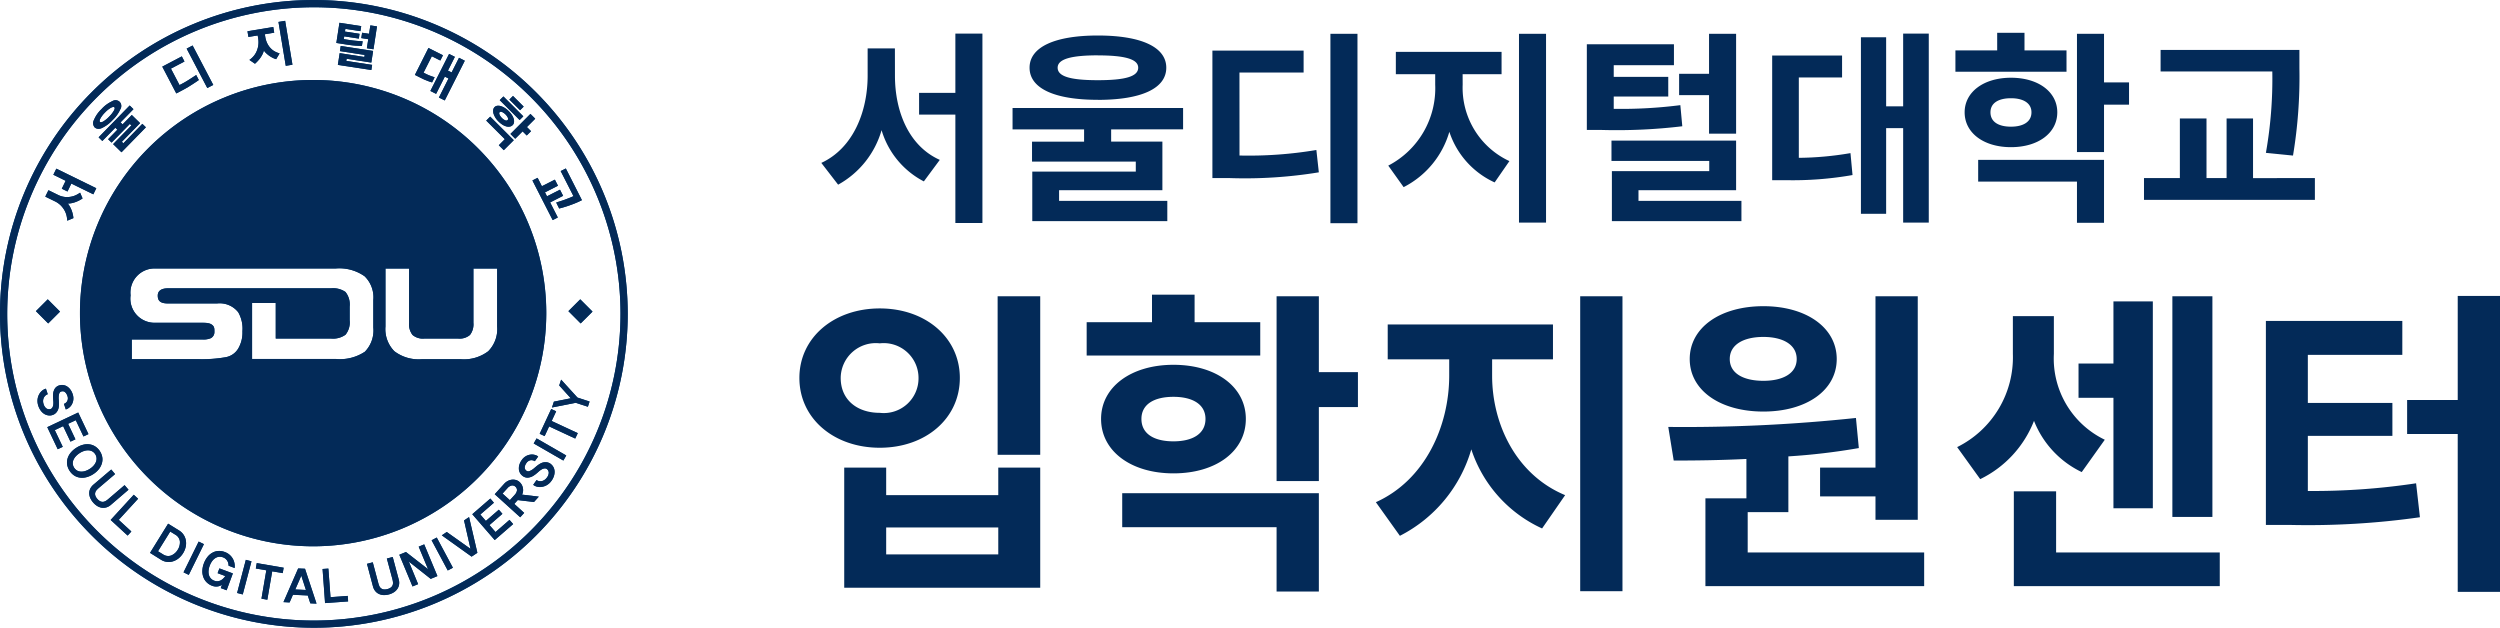 <svg xmlns="http://www.w3.org/2000/svg" xmlns:xlink="http://www.w3.org/1999/xlink" width="195.15" height="49" viewBox="0 0 195.15 49">
  <defs>
    <clipPath id="clip-path">
      <rect id="사각형_76" data-name="사각형 76" width="49" height="49" transform="translate(0 -0.001)" fill="none"/>
    </clipPath>
  </defs>
  <g id="logo" transform="translate(-120 -51.999)">
    <g id="Vector_Smart_Object" data-name="Vector Smart Object" transform="translate(120 51.999)">
      <g id="Vector_Smart_Object-2" data-name="Vector Smart Object" transform="translate(0 0.001)">
        <g id="그룹_317" data-name="그룹 317" transform="translate(0 0)">
          <g id="그룹_316" data-name="그룹 316" clip-path="url(#clip-path)">
            <path id="패스_388" data-name="패스 388" d="M43.919,25.717a18.2,18.2,0,1,0-18.2,18.2,18.224,18.224,0,0,0,18.2-18.2M31.361,22.233h1.845v4.241a1.348,1.348,0,0,0,.269.944,1.235,1.235,0,0,0,.918.283H37.04a1.239,1.239,0,0,0,.92-.283,1.355,1.355,0,0,0,.267-.944V22.233h1.854v4.532a2.457,2.457,0,0,1-.695,1.924,3.129,3.129,0,0,1-2.146.624H34.2a3.127,3.127,0,0,1-2.145-.624,2.457,2.457,0,0,1-.695-1.924ZM27.12,27.7a1.65,1.65,0,0,0,1.125-.3,1.518,1.518,0,0,0,.323-1.125V25.2a1.559,1.559,0,0,0-.327-1.14,1.693,1.693,0,0,0-1.12-.285l-12.733,0c-.536,0-.8.211-.8.568,0,.373.166.613.793.613l3.836,0a1.837,1.837,0,0,1,1.656.691,2.575,2.575,0,0,1,.326,1.484,2.463,2.463,0,0,1-.331,1.35,1.434,1.434,0,0,1-.968.671,10.749,10.749,0,0,1-2.152.154H11.56V27.769H17.1a1.469,1.469,0,0,0,.621-.1.53.53,0,0,0,.287-.489c0-.211.012-.389-.151-.528-.124-.107-.288-.187-.755-.187H13.316a1.884,1.884,0,0,1-1.851-2.14,1.883,1.883,0,0,1,1.921-2.1h14.1a3.41,3.41,0,0,1,2.246.608,2.287,2.287,0,0,1,.682,1.851v2.148a2.378,2.378,0,0,1-.659,1.892,3.507,3.507,0,0,1-2.269.567H20.95V24.927H22.8V27.7Z" transform="translate(-1.273 -1.274)" fill="#00437c"/>
            <rect id="사각형_67" data-name="사각형 67" width="1.307" height="1.356" transform="matrix(0.708, -0.707, 0.707, 0.708, 2.804, 24.287)" fill="#00437c"/>
            <rect id="사각형_68" data-name="사각형 68" width="1.307" height="1.355" transform="matrix(0.708, -0.707, 0.707, 0.708, 44.371, 24.287)" fill="#00437c"/>
            <path id="패스_389" data-name="패스 389" d="M24.5,0A24.5,24.5,0,1,0,49,24.5,24.528,24.528,0,0,0,24.5,0m0,48.438A23.936,23.936,0,1,1,48.436,24.5,23.964,23.964,0,0,1,24.5,48.438" transform="translate(0 0)" fill="#00437c"/>
            <path id="패스_390" data-name="패스 390" d="M4.635,38.545a.659.659,0,0,0,.376-.233.81.81,0,0,0,.169-.381A1.576,1.576,0,0,0,5.2,37.7q0-.115-.006-.218c0-.069-.008-.134-.014-.2a1.133,1.133,0,0,1,0-.165.908.908,0,0,1,.044-.269.232.232,0,0,1,.176-.162.357.357,0,0,1,.119-.011.243.243,0,0,1,.125.042.474.474,0,0,1,.114.112.7.7,0,0,1,.1.2.491.491,0,0,1-.01.41.472.472,0,0,1-.257.219l.144.433a.736.736,0,0,0,.242-.126.823.823,0,0,0,.22-.25.992.992,0,0,0,.123-.363,1.006,1.006,0,0,0-.054-.467,1.2,1.2,0,0,0-.2-.376.962.962,0,0,0-.255-.227.769.769,0,0,0-.279-.094.713.713,0,0,0-.261.015.623.623,0,0,0-.391.262.955.955,0,0,0-.138.47,1.441,1.441,0,0,0,0,.21c0,.069.008.136.012.2s.011.129.014.193a1.292,1.292,0,0,1-.009.192.562.562,0,0,1-.085.232.255.255,0,0,1-.2.11A.377.377,0,0,1,4.2,38a.666.666,0,0,1-.2-.325.72.72,0,0,1-.038-.251.625.625,0,0,1,.049-.225.527.527,0,0,1,.126-.178.483.483,0,0,1,.19-.115l-.144-.432a.762.762,0,0,0-.309.168.946.946,0,0,0-.234.305,1.057,1.057,0,0,0-.112.4,1.172,1.172,0,0,0,.062.465,1.327,1.327,0,0,0,.192.378.987.987,0,0,0,.255.245.775.775,0,0,0,.6.113" transform="translate(-0.597 -6.134)" fill="#00437c"/>
            <path id="패스_391" data-name="패스 391" d="M6.254,41.047l.386-.183-.572-1.209.6-.283.6,1.271.389-.185-.8-1.685L4.443,39.916l.814,1.721.392-.185-.621-1.306.654-.309Z" transform="translate(-0.753 -6.572)" fill="#00437c"/>
            <path id="패스_392" data-name="패스 392" d="M8.775,43.707a1.337,1.337,0,0,0,.239-.449,1.079,1.079,0,0,0,.038-.479,1.191,1.191,0,0,0-.186-.479,1.2,1.2,0,0,0-.362-.371,1.111,1.111,0,0,0-.454-.167,1.3,1.3,0,0,0-.506.034,1.8,1.8,0,0,0-.523.235,1.84,1.84,0,0,0-.436.383,1.286,1.286,0,0,0-.242.448,1.092,1.092,0,0,0-.035.482,1.238,1.238,0,0,0,.19.48,1.223,1.223,0,0,0,.358.369,1.065,1.065,0,0,0,.451.165,1.313,1.313,0,0,0,.509-.034,1.8,1.8,0,0,0,.529-.237,1.761,1.761,0,0,0,.429-.38m-1.055.142a.963.963,0,0,1-.342.044.665.665,0,0,1-.3-.084.691.691,0,0,1-.331-.515.681.681,0,0,1,.045-.305,1.02,1.02,0,0,1,.185-.288,1.526,1.526,0,0,1,.307-.257,1.391,1.391,0,0,1,.353-.168,1.008,1.008,0,0,1,.337-.049.733.733,0,0,1,.295.086.653.653,0,0,1,.229.221.633.633,0,0,1,.1.294.692.692,0,0,1-.044.3,1,1,0,0,1-.18.292,1.4,1.4,0,0,1-.3.253,1.411,1.411,0,0,1-.362.172" transform="translate(-1.067 -7.077)" fill="#00437c"/>
            <path id="패스_393" data-name="패스 393" d="M11.454,45.709l-.308-.359L9.858,46.457a1.2,1.2,0,0,1-.177.126.549.549,0,0,1-.2.072.437.437,0,0,1-.223-.04.7.7,0,0,1-.24-.194.719.719,0,0,1-.157-.268.415.415,0,0,1,0-.224.445.445,0,0,1,.1-.185,1.356,1.356,0,0,1,.157-.157l1.29-1.1-.3-.355L8.716,45.312a.984.984,0,0,0-.241.3.789.789,0,0,0-.087.348.939.939,0,0,0,.07.37,1.447,1.447,0,0,0,.563.656.948.948,0,0,0,.355.129.853.853,0,0,0,.359-.03.937.937,0,0,0,.335-.188Z" transform="translate(-1.422 -7.481)" fill="#00437c"/>
            <path id="패스_394" data-name="패스 394" d="M12.2,46.5,10.4,48.469l1.326,1.22.292-.318-.987-.908,1.513-1.65Z" transform="translate(-1.762 -7.883)" fill="#00437c"/>
            <path id="패스_395" data-name="패스 395" d="M16.9,50.548a1.129,1.129,0,0,0-.536-.8l-.85-.527L14.1,51.5l.848.53a1.1,1.1,0,0,0,.476.174,1.141,1.141,0,0,0,.476-.048,1.336,1.336,0,0,0,.434-.235,1.6,1.6,0,0,0,.348-.4,1.562,1.562,0,0,0,.2-.485,1.251,1.251,0,0,0,.016-.49m-.639.712a1,1,0,0,1-.522.45.706.706,0,0,1-.619-.088l-.4-.246.955-1.54.4.246a.7.7,0,0,1,.354.516.993.993,0,0,1-.168.662" transform="translate(-2.39 -8.344)" fill="#00437c"/>
            <rect id="사각형_69" data-name="사각형 69" width="2.674" height="0.456" transform="translate(14.326 44.674) rotate(-63.75)" fill="#00437c"/>
            <path id="패스_396" data-name="패스 396" d="M19.6,52.928a1.424,1.424,0,0,1,.183-.349.921.921,0,0,1,.244-.235.655.655,0,0,1,.611-.06.6.6,0,0,1,.216.13.619.619,0,0,1,.132.171.607.607,0,0,1,.066.184.78.78,0,0,1,.016.165l.476.181a1.27,1.27,0,0,0-.006-.311,1.141,1.141,0,0,0-.352-.686,1.148,1.148,0,0,0-.41-.25,1.217,1.217,0,0,0-.514-.082,1.066,1.066,0,0,0-.461.14,1.241,1.241,0,0,0-.383.33,1.841,1.841,0,0,0-.277.5,1.769,1.769,0,0,0-.118.564,1.3,1.3,0,0,0,.076.5,1.08,1.08,0,0,0,.259.409,1.19,1.19,0,0,0,.433.273.833.833,0,0,0,.437.049.782.782,0,0,0,.325-.125l-.092.255.454.17.488-1.315-1.05-.393-.139.373.6.226a1.263,1.263,0,0,1-.145.176.939.939,0,0,1-.193.151.669.669,0,0,1-.24.077.592.592,0,0,1-.28-.04.668.668,0,0,1-.272-.178.66.66,0,0,1-.149-.272.924.924,0,0,1-.029-.339,1.48,1.48,0,0,1,.092-.389" transform="translate(-3.224 -8.778)" fill="#00437c"/>
            <path id="패스_397" data-name="패스 397" d="M22.286,55.206l.441.117.682-2.586-.441-.115Z" transform="translate(-3.778 -8.92)" fill="#00437c"/>
            <path id="패스_398" data-name="패스 398" d="M24.117,52.926l-.072.422.82.14-.38,2.215.459.082.381-2.217.821.141.072-.422Z" transform="translate(-4.076 -8.972)" fill="#00437c"/>
            <path id="패스_399" data-name="패스 399" d="M27.792,53.429l-1.148,2.628.476.023.26-.6,1.159.055.2.615.483.024-.9-2.723Zm-.227,1.639.471-1.078.361,1.118Z" transform="translate(-4.517 -9.057)" fill="#00437c"/>
            <path id="패스_400" data-name="패스 400" d="M30.939,55.673l-.167-2.232-.454.032.2,2.662,1.8-.13-.031-.431Z" transform="translate(-5.139 -9.059)" fill="#00437c"/>
            <path id="패스_401" data-name="패스 401" d="M36.5,52.352l-.458.123.442,1.639a1.234,1.234,0,0,1,.037.216.515.515,0,0,1-.023.213.445.445,0,0,1-.13.183.727.727,0,0,1-.279.131.706.706,0,0,1-.31.025.4.4,0,0,1-.2-.094.444.444,0,0,1-.125-.17,1.471,1.471,0,0,1-.073-.208l-.437-1.641-.452.12.467,1.761a.976.976,0,0,0,.166.346.8.8,0,0,0,.275.229.952.952,0,0,0,.365.1,1.351,1.351,0,0,0,.437-.049,1.316,1.316,0,0,0,.4-.175.961.961,0,0,0,.268-.265A.839.839,0,0,0,37,54.5a.914.914,0,0,0-.026-.384Z" transform="translate(-5.847 -8.874)" fill="#00437c"/>
            <path id="패스_402" data-name="패스 402" d="M39.044,51.343l.734,1.761-1.73-1.346-.516.215,1.031,2.474L39,54.267,38.271,52.5l1.713,1.353.522-.217-1.031-2.475Z" transform="translate(-6.362 -8.673)" fill="#00437c"/>
            <rect id="사각형_70" data-name="사각형 70" width="0.456" height="2.673" transform="translate(33.691 42.173) rotate(-28.147)" fill="#00437c"/>
            <path id="패스_403" data-name="패스 403" d="M43.261,48.864l.506,2.219-1.855-1.317-.387.26,2.327,1.663.45-.3L43.652,48.6Z" transform="translate(-7.039 -8.239)" fill="#00437c"/>
            <path id="패스_404" data-name="패스 404" d="M46.2,49.475l-.474-.545,1.012-.877-.28-.322-1.011.877-.434-.5,1.062-.921L45.8,46.86l-1.409,1.223L46.139,50.1l1.438-1.248-.285-.328Z" transform="translate(-7.524 -7.944)" fill="#00437c"/>
            <path id="패스_405" data-name="패스 405" d="M48.709,46.006a.791.791,0,0,0-.01-.264.84.84,0,0,0-.09-.254.79.79,0,0,0-.17-.216.7.7,0,0,0-.28-.159.83.83,0,0,0-.321-.026.911.911,0,0,0-.318.1.98.98,0,0,0-.281.219l-.739.815,1.988,1.8.31-.342-.771-.7.269-.3,1.266.152.379-.42-1.311-.158a.755.755,0,0,0,.077-.247m-.641.254-.387.423-.571-.516.385-.424a.6.6,0,0,1,.311-.2.321.321,0,0,1,.309.085.325.325,0,0,1,.121.3.622.622,0,0,1-.168.325" transform="translate(-7.883 -7.642)" fill="#00437c"/>
            <path id="패스_406" data-name="패스 406" d="M51.291,43.487a.649.649,0,0,0-.411-.164.814.814,0,0,0-.407.09,1.647,1.647,0,0,0-.2.124c-.062.045-.119.09-.171.135s-.1.086-.151.127a.909.909,0,0,1-.131.1.931.931,0,0,1-.242.125.241.241,0,0,1-.236-.047.4.4,0,0,1-.079-.089.258.258,0,0,1-.04-.125.459.459,0,0,1,.022-.158.7.7,0,0,1,.1-.2.5.5,0,0,1,.336-.237.479.479,0,0,1,.329.077l.262-.373a.728.728,0,0,0-.246-.12.846.846,0,0,0-.333-.029.972.972,0,0,0-.708.437,1.173,1.173,0,0,0-.186.383.976.976,0,0,0-.031.339.769.769,0,0,0,.09.281.677.677,0,0,0,.168.2.619.619,0,0,0,.444.16.959.959,0,0,0,.459-.168,1.93,1.93,0,0,0,.172-.123l.152-.129c.049-.044.1-.086.147-.125a1.354,1.354,0,0,1,.16-.106.543.543,0,0,1,.236-.07.258.258,0,0,1,.205.092.373.373,0,0,1,.1.267.662.662,0,0,1-.142.355.741.741,0,0,1-.179.179.627.627,0,0,1-.211.1.536.536,0,0,1-.219.005.509.509,0,0,1-.2-.084l-.261.372a.773.773,0,0,0,.319.149.969.969,0,0,0,.385.007,1.074,1.074,0,0,0,.387-.149,1.14,1.14,0,0,0,.337-.325,1.283,1.283,0,0,0,.19-.38,1,1,0,0,0,.046-.351.779.779,0,0,0-.079-.308.751.751,0,0,0-.185-.239" transform="translate(-8.268 -7.241)" fill="#00437c"/>
            <rect id="사각형_71" data-name="사각형 71" width="0.455" height="2.673" transform="matrix(0.499, -0.867, 0.867, 0.499, 41.659, 34.615)" fill="#00437c"/>
            <path id="패스_407" data-name="패스 407" d="M52.012,38.623l-.387-.179-.9,1.933.387.181.351-.756,2.036.947.2-.422-2.04-.948Z" transform="translate(-8.599 -6.517)" fill="#00437c"/>
            <path id="패스_408" data-name="패스 408" d="M52.6,35.684l-.149.453.9,1-1.319.264-.149.454,1.853-.366.949.307.133-.406-.947-.311Z" transform="translate(-8.795 -6.049)" fill="#00437c"/>
            <path id="패스_409" data-name="패스 409" d="M5.673,17.419l.444.218.3-.621,1.717.84.233-.475-3.12-1.528-.233.475.961.471Z" transform="translate(-0.85 -2.688)" fill="#00437c"/>
            <path id="패스_410" data-name="패스 410" d="M5.473,19.071a1.815,1.815,0,0,1,.295.4,1.668,1.668,0,0,1,.154.412,2.087,2.087,0,0,1,.05.373l.48-.2a1.67,1.67,0,0,0-.038-.262,2.546,2.546,0,0,0-.086-.309,2.438,2.438,0,0,0-.134-.3,1.323,1.323,0,0,0-.179-.266,1.57,1.57,0,0,0,.321-.036,2.016,2.016,0,0,0,.313-.092,2.652,2.652,0,0,0,.285-.129,2.246,2.246,0,0,0,.235-.144l-.194-.448a2.068,2.068,0,0,1-.3.179,1.491,1.491,0,0,1-.4.133,1.623,1.623,0,0,1-.48.023,1.6,1.6,0,0,1-.552-.167l-.737-.361-.247.5L5,18.738a1.686,1.686,0,0,1,.476.333" transform="translate(-0.722 -3.03)" fill="#00437c"/>
            <path id="패스_411" data-name="패스 411" d="M9.453,11.587a2.681,2.681,0,0,0,.827-.622,2.671,2.671,0,0,0,.6-.841.5.5,0,0,0-.066-.582.505.505,0,0,0-.571-.04,2.537,2.537,0,0,0-.835.614,2.507,2.507,0,0,0-.592.851.513.513,0,0,0,.053.571.5.5,0,0,0,.582.049m-.129-.741a2.028,2.028,0,0,1,.358-.464,1.961,1.961,0,0,1,.454-.365c.138-.072.23-.086.278-.04s.031.132-.04.264a2.267,2.267,0,0,1-.364.461,2.218,2.218,0,0,1-.457.377q-.194.108-.266.038c-.044-.044-.033-.133.036-.271" transform="translate(-1.485 -1.6)" fill="#00437c"/>
            <path id="패스_412" data-name="패스 412" d="M9.559,12.687l1.015-1.038.161.155-.725.743.271.265,1.427-1.46.12.118L10.4,12.931l.652.637,1.906-1.951-.277-.27L11.2,12.867l-.118-.117,1.426-1.459-.65-.636-.717.735-.162-.158,1.007-1.03-.294-.287L9.266,12.4Z" transform="translate(-1.571 -1.681)" fill="#00437c"/>
            <rect id="사각형_72" data-name="사각형 72" width="0.525" height="3.473" transform="matrix(0.886, -0.464, 0.464, 0.886, 14.572, 3.795)" fill="#00437c"/>
            <path id="패스_413" data-name="패스 413" d="M16.84,7.934c.146-.076.295-.159.444-.249s.283-.175.4-.255.222-.144.3-.2l.121-.084L17.9,6.753s-.042.032-.116.081-.162.106-.268.172-.216.142-.333.213-.22.131-.309.177L16.6,7.54l-.671-1.284L16.986,5.7l-.209-.4-1.524.8,1.094,2.091Z" transform="translate(-2.586 -0.899)" fill="#00437c"/>
            <rect id="사각형_73" data-name="사각형 73" width="0.529" height="3.473" transform="translate(21.736 1.711) rotate(-9.449)" fill="#00437c"/>
            <path id="패스_414" data-name="패스 414" d="M24.059,3.195l.031.191A1.854,1.854,0,0,1,24.1,4a1.8,1.8,0,0,1-.151.489,1.475,1.475,0,0,1-.248.367,1.706,1.706,0,0,1-.289.251l.433.3a2.232,2.232,0,0,0,.2-.193,3.052,3.052,0,0,0,.206-.246,2.4,2.4,0,0,0,.175-.287,1.389,1.389,0,0,0,.114-.31,1.048,1.048,0,0,0,.187.222,2.24,2.24,0,0,0,.247.2,2.319,2.319,0,0,0,.266.157,1.566,1.566,0,0,0,.257.1l.27-.449a2.128,2.128,0,0,1-.321-.126,1.255,1.255,0,0,1-.331-.233,1.505,1.505,0,0,1-.286-.378,1.783,1.783,0,0,1-.183-.568L24.615,3.1l.732-.122-.073-.443-2.014.333.073.445Z" transform="translate(-3.943 -0.43)" fill="#00437c"/>
            <path id="패스_415" data-name="패스 415" d="M34.394,4.171l.519.079.274-1.787-.518-.078-.1.658-.543-.084-.064.418.542.084Z" transform="translate(-5.757 -0.404)" fill="#00437c"/>
            <path id="패스_416" data-name="패스 416" d="M33.149,3.927c.2.015.351.022.463.023l.057-.37c-.056,0-.125,0-.207-.009s-.168-.01-.26-.02-.185-.015-.279-.027-.181-.025-.262-.036L32.2,3.417l.034-.218,1.14.175L33.425,3l-1.139-.175.033-.21,1.177.179.061-.393-1.7-.261-.242,1.576.87.135c.25.037.472.064.668.077" transform="translate(-5.358 -0.363)" fill="#00437c"/>
            <path id="패스_417" data-name="패스 417" d="M34.368,5.618l.14-.909-2.528-.388-.062.4,1.931.3-.025.159-1.926-.3-.142.918,2.615.4.06-.4-2.017-.309.027-.169Z" transform="translate(-5.383 -0.733)" fill="#00437c"/>
            <path id="패스_418" data-name="패스 418" d="M39.785,6.993c.1.042.181.076.255.1s.131.049.181.062l.116.034.2-.4-.117-.037c-.049-.016-.1-.036-.167-.059s-.123-.045-.189-.073-.127-.056-.183-.084l-.211-.107.647-1.283.663.334.206-.408-1.132-.571L39,6.606l.469.237c.117.059.223.11.319.15" transform="translate(-6.61 -0.764)" fill="#00437c"/>
            <path id="패스_419" data-name="패스 419" d="M40.9,8.185l.68-1.346.289.145-.75,1.488.45.227,1.565-3.1-.451-.228-.576,1.142-.289-.144.541-1.073-.451-.227-1.459,2.89Z" transform="translate(-6.857 -0.859)" fill="#00437c"/>
            <path id="패스_420" data-name="패스 420" d="M48.349,12.646l.578-.578.323.322.336-.335-.324-.323.65-.652-.374-.374-1.561,1.565Z" transform="translate(-8.132 -1.815)" fill="#00437c"/>
            <rect id="사각형_74" data-name="사각형 74" width="0.399" height="1.18" transform="matrix(0.707, -0.708, 0.708, 0.707, 39.762, 7.771)" fill="#00437c"/>
            <rect id="사각형_75" data-name="사각형 75" width="0.407" height="2.196" transform="matrix(0.707, -0.707, 0.707, 0.707, 39.009, 7.816)" fill="#00437c"/>
            <path id="패스_421" data-name="패스 421" d="M46.52,10.858a1.668,1.668,0,0,0,.241.3,1.9,1.9,0,0,0,.316.257,1.079,1.079,0,0,0,.307.137.6.6,0,0,0,.272.014.407.407,0,0,0,.219-.116.377.377,0,0,0,.106-.212.666.666,0,0,0-.019-.271,1.292,1.292,0,0,0-.14-.3,1.713,1.713,0,0,0-.249-.305,1.759,1.759,0,0,0-.3-.246,1.3,1.3,0,0,0-.307-.146.68.68,0,0,0-.28-.031.359.359,0,0,0-.22.105.368.368,0,0,0-.105.22.75.75,0,0,0,.022.282,1.362,1.362,0,0,0,.142.309m.338-.415c.044-.045.111-.048.2-.009a.886.886,0,0,1,.258.183.817.817,0,0,1,.18.25.16.16,0,0,1-.012.191.166.166,0,0,1-.194.016.77.77,0,0,1-.253-.177.905.905,0,0,1-.185-.257c-.038-.088-.036-.153.009-.2" transform="translate(-7.857 -1.685)" fill="#00437c"/>
            <path id="패스_422" data-name="패스 422" d="M46.684,13.195l.387.387.781-.782-1.841-1.838-.309.31,1.453,1.45Z" transform="translate(-7.747 -1.858)" fill="#00437c"/>
            <path id="패스_423" data-name="패스 423" d="M53.21,18.172c-.151.057-.294.111-.428.158s-.252.083-.346.112-.146.046-.156.051l.237.464.224-.06c.112-.028.246-.07.4-.123s.337-.116.535-.193.4-.168.613-.276l-1.257-2.474-.4.205,1,1.96q-.191.087-.417.175" transform="translate(-8.862 -2.684)" fill="#00437c"/>
            <path id="패스_424" data-name="패스 424" d="M51.621,20.014l.4-.205-.6-1.175,1.013-.516-.244-.478-1.013.516-.157-.309,1.014-.517-.242-.475-1.013.514-.334-.657-.405.206Z" transform="translate(-8.484 -2.833)" fill="#00437c"/>
          </g>
        </g>
      </g>
      <path id="Color_Overlay" data-name="Color Overlay" d="M0,24.5A24.5,24.5,0,1,1,24.5,49,24.528,24.528,0,0,1,0,24.5Zm.563,0A23.937,23.937,0,1,0,24.5.567,23.965,23.965,0,0,0,.563,24.5ZM24.226,47.1l-.2-.615-1.159-.055-.26.6L22.128,47l1.147-2.628.537.025.9,2.723Zm-1.177-1.085.832.04-.361-1.118Zm2.13-1.6.454-.032.167,2.232,1.339-.1.031.431-1.8.13Zm-4.769,2.317.38-2.215-.82-.141.072-.422,2.1.361-.072.422-.821-.141-.381,2.217Zm9.511-.284a.953.953,0,0,1-.365-.1.787.787,0,0,1-.275-.229.981.981,0,0,1-.167-.346l-.466-1.761.451-.121.437,1.641a1.533,1.533,0,0,0,.073.209.45.45,0,0,0,.126.17.4.4,0,0,0,.2.094.706.706,0,0,0,.31-.025.718.718,0,0,0,.279-.132.437.437,0,0,0,.13-.183.508.508,0,0,0,.023-.213,1.257,1.257,0,0,0-.037-.215L30.2,43.6l.457-.123.469,1.761a.9.9,0,0,1,.026.384.84.84,0,0,1-.127.336.965.965,0,0,1-.268.265,1.33,1.33,0,0,1-.4.175,1.435,1.435,0,0,1-.362.052C29.97,46.451,29.945,46.45,29.921,46.448Zm-11.412-.161L19.19,43.7l.441.115L18.949,46.4Zm-1.276-.381.091-.255a.781.781,0,0,1-.325.126.833.833,0,0,1-.437-.049,1.188,1.188,0,0,1-.433-.274,1.077,1.077,0,0,1-.259-.409,1.286,1.286,0,0,1-.075-.5,1.763,1.763,0,0,1,.117-.564,1.85,1.85,0,0,1,.277-.5,1.234,1.234,0,0,1,.383-.33,1.057,1.057,0,0,1,.461-.14,1.212,1.212,0,0,1,.514.082,1.148,1.148,0,0,1,.41.25,1.185,1.185,0,0,1,.246.333,1.206,1.206,0,0,1,.106.354,1.264,1.264,0,0,1,.006.312l-.475-.182a.849.849,0,0,0-.016-.164.614.614,0,0,0-.066-.185.644.644,0,0,0-.132-.171.6.6,0,0,0-.216-.13.655.655,0,0,0-.611.061.918.918,0,0,0-.244.235,1.425,1.425,0,0,0-.184.349,1.476,1.476,0,0,0-.092.389.923.923,0,0,0,.028.339.657.657,0,0,0,.421.45.6.6,0,0,0,.28.04.676.676,0,0,0,.239-.077.9.9,0,0,0,.194-.15,1.3,1.3,0,0,0,.145-.176l-.6-.226.139-.373,1.05.393-.488,1.315Zm13.939-2.6.516-.215,1.73,1.346-.735-1.761.431-.179,1.031,2.475-.522.217-1.713-1.353.727,1.764-.434.181ZM14.326,44.675l1.182-2.4.409.2-1.182,2.4Zm19.366-2.5.4-.215,1.26,2.357-.4.215ZM13.036,43.861a1.1,1.1,0,0,1-.476-.174l-.848-.53,1.412-2.278.85.527a1.13,1.13,0,0,1,.536.8,1.249,1.249,0,0,1-.016.49,1.557,1.557,0,0,1-.2.486,1.589,1.589,0,0,1-.348.4,1.329,1.329,0,0,1-.434.235,1.133,1.133,0,0,1-.35.055A1.216,1.216,0,0,1,13.036,43.861Zm-.7-.829.4.246a.706.706,0,0,0,.62.089,1.143,1.143,0,0,0,.69-1.112.7.7,0,0,0-.354-.516l-.4-.247Zm22.152-1.245.387-.26,1.855,1.317-.505-2.219.391-.261.649,2.786-.45.3ZM6.239,24.443a18.2,18.2,0,1,1,18.2,18.2A18.227,18.227,0,0,1,6.239,24.443Zm23.85,1.049a2.457,2.457,0,0,0,.694,1.924,3.128,3.128,0,0,0,2.145.624h3.04a3.13,3.13,0,0,0,2.146-.624,2.457,2.457,0,0,0,.694-1.924V20.959H36.954V25.2a1.356,1.356,0,0,1-.267.944,1.238,1.238,0,0,1-.919.283H33.121a1.234,1.234,0,0,1-.919-.283,1.348,1.348,0,0,1-.269-.944V20.959H30.089Zm-19.8,2.548h5.184a10.715,10.715,0,0,0,2.151-.154,1.433,1.433,0,0,0,.969-.67,2.466,2.466,0,0,0,.331-1.351,2.58,2.58,0,0,0-.326-1.484,1.839,1.839,0,0,0-1.656-.691l-3.836,0c-.628,0-.793-.24-.793-.613,0-.357.268-.568.8-.568l12.733,0a1.694,1.694,0,0,1,1.12.285,1.56,1.56,0,0,1,.327,1.14V25a1.521,1.521,0,0,1-.323,1.126,1.653,1.653,0,0,1-1.125.3H21.523V23.654H19.677v4.373h6.537a3.51,3.51,0,0,0,2.269-.567,2.379,2.379,0,0,0,.659-1.893V23.419a2.287,2.287,0,0,0-.682-1.851,3.413,3.413,0,0,0-2.246-.608h-14.1a1.883,1.883,0,0,0-1.92,2.1,1.884,1.884,0,0,0,1.851,2.14h3.789c.467,0,.631.079.755.187.162.139.15.317.15.528a.53.53,0,0,1-.287.489,1.456,1.456,0,0,1-.622.1H10.286Zm26.578,12.1,1.409-1.223.282.326-1.061.921.434.5,1.011-.877.28.322-1.011.878.473.546,1.089-.95.285.328-1.438,1.247Zm-28.231.447,1.807-1.965.336.309-1.513,1.65.987.908-.292.318Zm29.986-2.009.738-.815a.976.976,0,0,1,.281-.219.892.892,0,0,1,.318-.1.812.812,0,0,1,.321.026.7.7,0,0,1,.28.158.8.8,0,0,1,.17.215.851.851,0,0,1,.089.254.781.781,0,0,1,.01.264.743.743,0,0,1-.077.247l1.31.158-.379.42-1.266-.152-.269.3.771.7-.31.342Zm1.305-.674a.6.6,0,0,0-.311.2l-.385.425.571.516.386-.423a.617.617,0,0,0,.168-.325.372.372,0,0,0-.348-.4A.354.354,0,0,0,39.924,37.9ZM7.954,39.634a.943.943,0,0,1-.354-.129,1.322,1.322,0,0,1-.33-.283,1.343,1.343,0,0,1-.233-.373.943.943,0,0,1-.07-.369.8.8,0,0,1,.087-.348.991.991,0,0,1,.241-.3L8.68,36.651l.3.354-1.29,1.1a1.347,1.347,0,0,0-.156.157.444.444,0,0,0-.1.185.409.409,0,0,0,0,.224.722.722,0,0,0,.156.268.7.7,0,0,0,.24.194.435.435,0,0,0,.223.04.556.556,0,0,0,.2-.072,1.182,1.182,0,0,0,.177-.126L9.724,37.87l.308.359L8.647,39.415a.928.928,0,0,1-.335.188.871.871,0,0,1-.25.037A.772.772,0,0,1,7.954,39.634Zm33.99-1.642a.779.779,0,0,1-.319-.149l.262-.371a.51.51,0,0,0,.2.084.527.527,0,0,0,.219-.005.635.635,0,0,0,.211-.095.74.74,0,0,0,.179-.179.654.654,0,0,0,.142-.354.373.373,0,0,0-.1-.268.255.255,0,0,0-.2-.091.531.531,0,0,0-.236.07,1.393,1.393,0,0,0-.161.106c-.049.039-.1.081-.146.126l-.152.129a1.9,1.9,0,0,1-.172.123.964.964,0,0,1-.459.168.618.618,0,0,1-.443-.16.691.691,0,0,1-.168-.2.778.778,0,0,1-.09-.28.992.992,0,0,1,.031-.339,1.165,1.165,0,0,1,.186-.383.969.969,0,0,1,.708-.437.843.843,0,0,1,.333.029.721.721,0,0,1,.245.12L41.751,36a.482.482,0,0,0-.33-.077.5.5,0,0,0-.336.237.7.7,0,0,0-.1.2.468.468,0,0,0-.022.158.265.265,0,0,0,.04.125.4.4,0,0,0,.078.089.241.241,0,0,0,.236.046,1.172,1.172,0,0,0,.373-.226c.048-.04.1-.083.151-.126s.108-.09.171-.135a1.638,1.638,0,0,1,.2-.123.811.811,0,0,1,.407-.09.648.648,0,0,1,.411.164.749.749,0,0,1,.185.238.782.782,0,0,1,.079.308,1.006,1.006,0,0,1-.046.351,1.293,1.293,0,0,1-.191.38,1.137,1.137,0,0,1-.337.325,1.083,1.083,0,0,1-.387.149,1.034,1.034,0,0,1-.178.016A.96.96,0,0,1,41.943,37.992Zm-35.7-.71a1.059,1.059,0,0,1-.451-.165,1.224,1.224,0,0,1-.358-.368,1.236,1.236,0,0,1-.191-.481,1.1,1.1,0,0,1,.035-.482,1.287,1.287,0,0,1,.241-.448,1.843,1.843,0,0,1,.437-.382,1.77,1.77,0,0,1,.522-.235,1.294,1.294,0,0,1,.506-.034,1.108,1.108,0,0,1,.454.167,1.294,1.294,0,0,1,.548.851,1.07,1.07,0,0,1-.038.479,1.333,1.333,0,0,1-.238.448,1.747,1.747,0,0,1-.43.38,1.772,1.772,0,0,1-.528.237,1.38,1.38,0,0,1-.345.046A1.189,1.189,0,0,1,6.241,37.281ZM6.573,35.2a1.391,1.391,0,0,0-.353.168,1.493,1.493,0,0,0-.306.256,1.04,1.04,0,0,0-.185.289.681.681,0,0,0-.045.3.694.694,0,0,0,.331.515.67.67,0,0,0,.3.084.977.977,0,0,0,.342-.044,1.431,1.431,0,0,0,.362-.172,1.384,1.384,0,0,0,.3-.253.987.987,0,0,0,.18-.292.686.686,0,0,0,.044-.3.629.629,0,0,0-.1-.293.651.651,0,0,0-.229-.221.735.735,0,0,0-.3-.086H6.88A1.04,1.04,0,0,0,6.573,35.2Zm35.087-.584.227-.395L44.2,35.555l-.227.395ZM3.69,33.344,6.105,32.2l.8,1.685-.389.185-.6-1.271-.6.283.573,1.209-.386.184-.573-1.211-.653.309L4.9,34.88l-.392.185Zm39.176-.059-.351.756-.387-.18.9-1.933.387.179-.351.756,2.039.948-.2.422ZM3.736,32.417a.789.789,0,0,1-.3-.119,1,1,0,0,1-.255-.245,1.322,1.322,0,0,1-.193-.378,1.185,1.185,0,0,1-.061-.466,1.059,1.059,0,0,1,.111-.4.952.952,0,0,1,.234-.3.772.772,0,0,1,.309-.169l.145.432a.481.481,0,0,0-.19.115.544.544,0,0,0-.126.178.637.637,0,0,0-.049.225.73.73,0,0,0,.039.251.665.665,0,0,0,.2.325.381.381,0,0,0,.273.081.254.254,0,0,0,.2-.111.554.554,0,0,0,.085-.232,1.276,1.276,0,0,0,.009-.192c0-.064-.007-.127-.014-.193s-.008-.13-.011-.2a1.318,1.318,0,0,1,0-.21.948.948,0,0,1,.138-.471.618.618,0,0,1,.391-.262.7.7,0,0,1,.262-.015.757.757,0,0,1,.279.094.95.95,0,0,1,.255.226,1.192,1.192,0,0,1,.2.377,1,1,0,0,1,.054.466.988.988,0,0,1-.123.363.827.827,0,0,1-.221.25.738.738,0,0,1-.242.126l-.145-.433a.472.472,0,0,0,.257-.219.491.491,0,0,0,.01-.41.709.709,0,0,0-.1-.2.471.471,0,0,0-.114-.112.243.243,0,0,0-.125-.043.344.344,0,0,0-.119.011.23.23,0,0,0-.176.161.9.9,0,0,0-.045.269,1.127,1.127,0,0,0,0,.164c.005.063.01.128.013.2s.007.141.006.218a1.641,1.641,0,0,1-.018.233.815.815,0,0,1-.17.381.658.658,0,0,1-.375.232.766.766,0,0,1-.165.018A.781.781,0,0,1,3.736,32.417Zm39.5-1.064,1.319-.264-.905-1,.149-.453,1.277,1.4.947.31-.134.406-.949-.307-1.853.366Zm1.132-7.065.925-.923.957.959-.925.923Zm-41.567,0,.925-.923.958.96-.925.923Zm2.4-7.433a1.694,1.694,0,0,0-.154-.412,1.812,1.812,0,0,0-.3-.4,1.687,1.687,0,0,0-.476-.333l-.738-.362.247-.5.737.36a1.592,1.592,0,0,0,.552.167,1.631,1.631,0,0,0,.481-.023,1.5,1.5,0,0,0,.4-.134,2.079,2.079,0,0,0,.3-.179l.194.448a2.272,2.272,0,0,1-.235.144,2.621,2.621,0,0,1-.285.129,2.014,2.014,0,0,1-.313.093,1.534,1.534,0,0,1-.321.036,1.333,1.333,0,0,1,.179.267,2.433,2.433,0,0,1,.135.3,2.545,2.545,0,0,1,.086.309,1.655,1.655,0,0,1,.038.262l-.48.2A2.067,2.067,0,0,0,5.2,16.854Zm36.364-2.769.405-.206.334.657,1.013-.514.242.475-1.014.516.158.309,1.013-.516.244.478-1.013.516.6,1.176-.4.2Zm1.854,1.724c.01-.006.062-.022.156-.052s.209-.067.346-.111.278-.1.429-.158.289-.116.416-.174l-1-1.961.4-.2,1.257,2.473c-.212.108-.416.2-.612.276s-.376.141-.535.193-.293.095-.405.123-.186.049-.224.06ZM5.569,14.329l-.3.62-.444-.218.3-.619-.961-.471.234-.475,3.119,1.527-.232.475Zm3.263-3.079L10.257,9.79l-.12-.118L8.71,11.132l-.271-.265.726-.743L9,9.969,7.988,11.007,7.7,10.719l2.426-2.485.294.287L9.409,9.552l.161.158.716-.735.65.636L9.511,11.069l.117.117,1.485-1.52.277.271L9.484,11.887Zm30.106.086.471-.472-1.453-1.45.309-.31,1.841,1.839-.781.781Zm.906-.88,1.561-1.565.374.374-.65.652.324.323-.336.336-.323-.322-.578.578ZM7.386,9.938a.514.514,0,0,1-.052-.571,2.5,2.5,0,0,1,.592-.851A2.518,2.518,0,0,1,8.761,7.9a.452.452,0,0,1,.637.621,2.673,2.673,0,0,1-.6.841,2.684,2.684,0,0,1-.827.623.787.787,0,0,1-.292.067A.4.4,0,0,1,7.386,9.938ZM8.651,8.416a1.97,1.97,0,0,0-.454.366,2.055,2.055,0,0,0-.358.464c-.069.138-.081.226-.036.271s.136.034.265-.038A2.215,2.215,0,0,0,8.525,9.1a2.27,2.27,0,0,0,.364-.46c.072-.132.084-.22.04-.265a.1.1,0,0,0-.075-.026A.473.473,0,0,0,8.651,8.416ZM39.527,9.869a1.087,1.087,0,0,1-.307-.138,1.87,1.87,0,0,1-.315-.256,1.669,1.669,0,0,1-.241-.3,1.386,1.386,0,0,1-.143-.309.771.771,0,0,1-.022-.282.369.369,0,0,1,.105-.221.363.363,0,0,1,.22-.105.682.682,0,0,1,.28.031,1.324,1.324,0,0,1,.307.147,1.765,1.765,0,0,1,.3.246,1.716,1.716,0,0,1,.25.3,1.268,1.268,0,0,1,.14.3.667.667,0,0,1,.019.271.374.374,0,0,1-.106.212.4.4,0,0,1-.219.116.549.549,0,0,1-.1.01A.679.679,0,0,1,39.527,9.869ZM39,8.758c-.044.046-.047.111-.009.2a.92.92,0,0,0,.185.256.763.763,0,0,0,.253.176.166.166,0,0,0,.194-.016.16.16,0,0,0,.012-.191.818.818,0,0,0-.18-.25.9.9,0,0,0-.258-.184.264.264,0,0,0-.107-.027A.123.123,0,0,0,39,8.758Zm.008-.942.287-.288L40.85,9.081l-.287.288Zm.753-.045.282-.283.835.834L40.6,8.6Zm-5.5-.158.75-1.487-.289-.146-.68,1.346L33.6,7.1l1.459-2.89.451.227-.541,1.073.289.144.576-1.142.451.228-1.565,3.1ZM12.668,5.2l1.524-.8.209.4-1.059.555.671,1.284.273-.143c.089-.047.191-.105.309-.178s.228-.142.333-.212.194-.124.268-.173.114-.078.117-.081l.207.395-.121.084c-.075.053-.175.118-.3.2s-.253.164-.4.254-.3.173-.444.25l-.493.259Zm1.9-1.407.465-.243,1.612,3.077-.465.243ZM33.611,6.4c-.049-.013-.109-.035-.181-.062s-.158-.063-.255-.1-.2-.091-.319-.15l-.469-.237,1.058-2.1,1.132.571-.206.407-.662-.333-.647,1.283.211.106c.057.028.117.056.183.084s.129.052.189.073.117.043.167.059l.117.037-.2.4ZM26.373,5.065l.143-.919,1.925.3.025-.158-1.931-.3.062-.4,2.528.388-.139.909-1.928-.3-.027.169,2.017.309-.061.4ZM21.737,1.712l.522-.087.57,3.426-.522.087ZM19.47,4.677a1.715,1.715,0,0,0,.289-.25,1.486,1.486,0,0,0,.249-.367,1.794,1.794,0,0,0,.151-.489,1.843,1.843,0,0,0-.011-.615l-.031-.191-.725.121-.073-.445,2.014-.333.073.443-.732.122.031.191a1.781,1.781,0,0,0,.183.568,1.505,1.505,0,0,0,.286.378,1.268,1.268,0,0,0,.331.233,2.2,2.2,0,0,0,.321.126l-.27.448a1.564,1.564,0,0,1-.257-.1,2.288,2.288,0,0,1-.267-.158,2.185,2.185,0,0,1-.247-.2,1.039,1.039,0,0,1-.187-.223,1.387,1.387,0,0,1-.114.31,2.44,2.44,0,0,1-.175.288,2.9,2.9,0,0,1-.206.245,2.36,2.36,0,0,1-.2.194Zm9.168-.91.109-.71L28.2,2.973l.064-.418.543.084.1-.658.518.078-.274,1.787Zm-.847-.2c-.2-.013-.418-.04-.668-.078l-.87-.135.242-1.576,1.7.262-.061.393-1.177-.179-.033.21,1.139.174-.057.375-1.14-.175-.034.218.464.072c.081.011.169.025.262.036s.188.021.28.027.179.016.26.02l.207.009-.057.369C28.142,3.586,27.988,3.58,27.791,3.565Z" transform="translate(0 0)" fill="#032a58"/>
    </g>
    <path id="패스_84166" data-name="패스 84166" d="M9.856-12.224H7.728V-10.1c0,2.8-1.12,5.664-3.616,6.816l1.312,1.7A7.092,7.092,0,0,0,8.816-5.84a6.619,6.619,0,0,0,3.3,4L13.36-3.52c-2.432-1.088-3.5-3.792-3.5-6.576Zm4.72-1.152v4.624H11.744v1.7h2.832V1.408h2.112V-13.376Zm11.12,1.7c2.144,0,3.152.3,3.152.96,0,.688-1.008.976-3.152.976-2.128,0-3.136-.288-3.136-.976C22.56-11.376,23.568-11.68,25.7-11.68Zm0,3.472c3.376,0,5.344-.88,5.344-2.512,0-1.616-1.968-2.512-5.344-2.512-3.36,0-5.328.9-5.328,2.512C20.368-9.088,22.336-8.208,25.7-8.208Zm6.656,2.3V-7.568H19.04V-5.9h5.584v.96H20.56v1.552h8.1v.784h-8.08V1.264H31.12V-.32H22.672v-.832h8.064V-4.944h-4V-5.9Zm4.4-4.432H41.76v-1.712H34.64V-2.1h1.3a35.653,35.653,0,0,0,7.008-.448l-.192-1.744a31.8,31.8,0,0,1-6,.432Zm7.1-3.024V1.424h2.112V-13.36Zm10.32,3.152h3.04v-1.744H48.96v1.744h3.072v.816a6.8,6.8,0,0,1-3.664,6.32l1.2,1.68a7.038,7.038,0,0,0,3.568-4.32A6.609,6.609,0,0,0,56.672-1.76l1.152-1.664a6.311,6.311,0,0,1-3.648-5.968Zm4.4-3.152V1.376h2.112V-13.36ZM73.408-5.568H75.52V-13.36H73.408v3.12H71.072v1.664h2.336Zm-2.24-2.224a36.3,36.3,0,0,1-5.2.288v-.96h4.256V-10H65.968v-.912h4.7v-1.632h-6.8v6.688h1.152a42.866,42.866,0,0,0,6.3-.288ZM67.9-.32v-.832H75.52V-5.024H65.792V-3.44h7.632v.8h-7.6v3.9H75.936V-.32ZM80.416-9.952h3.376v-1.712H78.336v9.728H79.36a27.035,27.035,0,0,0,5.248-.4l-.16-1.712a24.858,24.858,0,0,1-4.032.368Zm8.144-3.424V-7.7H87.232v-5.392H85.264V.688h1.968V-6H88.56V1.376h2V-13.376Zm12.752,1.312h-3.28V-13.44H95.9v1.376H92.64V-10.4h8.672ZM95.376-7.232c0-.736.64-1.1,1.6-1.1.944,0,1.6.368,1.6,1.1,0,.752-.656,1.12-1.6,1.12C96.016-6.112,95.376-6.48,95.376-7.232Zm5.216,0c0-1.6-1.488-2.7-3.616-2.7-2.112,0-3.616,1.1-3.616,2.7,0,1.616,1.5,2.72,3.616,2.72C99.1-4.512,100.592-5.616,100.592-7.232ZM94.416-1.824h7.712V1.392h2.112V-3.52H94.416Zm11.776-7.744H104.24V-13.36h-2.112v9.232h2.112v-3.7h1.952Zm12.8,5.712a37.4,37.4,0,0,0,.5-6.816V-12.1H108.656v1.68h8.72a33.215,33.215,0,0,1-.5,6.352Zm-3.12,1.76V-6.752h-2.064V-2.1H112.24V-6.752h-2.08V-2.1h-2.8V-.4H120.7V-2.1Z" transform="translate(180 67.999)" fill="#032a58"/>
    <path id="패스_84167" data-name="패스 84167" d="M16.875-20.875V-8.5H20.2V-20.875ZM4.9-7.5V1.875H20.2V-7.5H16.925v2.15H8.175V-7.5ZM8.175-2.825h8.75v2.1H8.175Zm-.5-17.1C4.1-19.925,1.4-17.65,1.4-14.5c0,3.175,2.7,5.45,6.275,5.45s6.25-2.275,6.25-5.45C13.925-17.65,11.25-19.925,7.675-19.925Zm0,2.725A2.72,2.72,0,0,1,10.7-14.5a2.711,2.711,0,0,1-3.025,2.725c-1.75,0-3.05-1-3.05-2.725A2.742,2.742,0,0,1,7.675-17.2Zm29.7-1.65H32.25V-21H28.925v2.15h-5.1v2.6h13.55ZM28.1-11.3c0-1.15,1-1.725,2.5-1.725,1.475,0,2.5.575,2.5,1.725,0,1.175-1.025,1.75-2.5,1.75C29.1-9.55,28.1-10.125,28.1-11.3Zm8.15,0c0-2.5-2.325-4.225-5.65-4.225-3.3,0-5.65,1.725-5.65,4.225,0,2.525,2.35,4.25,5.65,4.25C33.925-7.05,36.25-8.775,36.25-11.3ZM26.6-2.85H38.65V2.175h3.3V-5.5H26.6ZM45-14.95H41.95v-5.925h-3.3V-6.45h3.3v-5.775H45Zm10.475-1h4.75v-2.725h-12.9v2.725h4.8v1.275c0,3.925-1.875,8.15-5.725,9.875l1.875,2.625a11,11,0,0,0,5.575-6.75A10.326,10.326,0,0,0,59.375-2.75l1.8-2.6c-3.85-1.6-5.7-5.575-5.7-9.325Zm6.875-4.925V2.15h3.3V-20.875ZM81.075-7.5v2.25H85.4v1.825h3.3v-17.45H85.4V-7.5ZM76.65-17.7c1.525,0,2.6.6,2.6,1.725s-1.075,1.7-2.6,1.7c-1.55,0-2.625-.575-2.625-1.7S75.1-17.7,76.65-17.7Zm0,5.825c3.35,0,5.725-1.65,5.725-4.1S80-20.1,76.65-20.1c-3.375,0-5.75,1.675-5.75,4.125S73.275-11.875,76.65-11.875Zm-1.225,11v-3.15H78.6v-4.35a50.037,50.037,0,0,0,5.5-.65l-.225-2.35a126.13,126.13,0,0,1-14.65.7L69.65-8.05c1.725,0,3.65-.025,5.675-.125V-5.1h-3.2V1.75H89.2V-.875Zm36.275-20h-3.125V-3.65H111.7Zm-7.725,16.55h3.075v-16.15h-3.075v4.85H101.25v2.675h2.725Zm-.675-5.35a7.033,7.033,0,0,1-3.975-6.7v-2.95h-3.2v2.95A7.821,7.821,0,0,1,91.775-9.1l1.8,2.5a8.484,8.484,0,0,0,4.2-4.55,7.459,7.459,0,0,0,3.725,4Zm-3.8,8.8V-5.65H96.2v7.4h16.075V-.875Zm19.65-9.1h6.6V-12.55h-6.6V-16.3h7.375v-2.65h-10.65V-3.025h1.875a61.934,61.934,0,0,0,10.15-.6l-.3-2.65a54.005,54.005,0,0,1-8.45.6ZM130.85-20.9v8.125H126.9v2.65h3.95V2.2h3.3V-20.9Z" transform="translate(181 96)" fill="#032a58"/>
  </g>
</svg>
